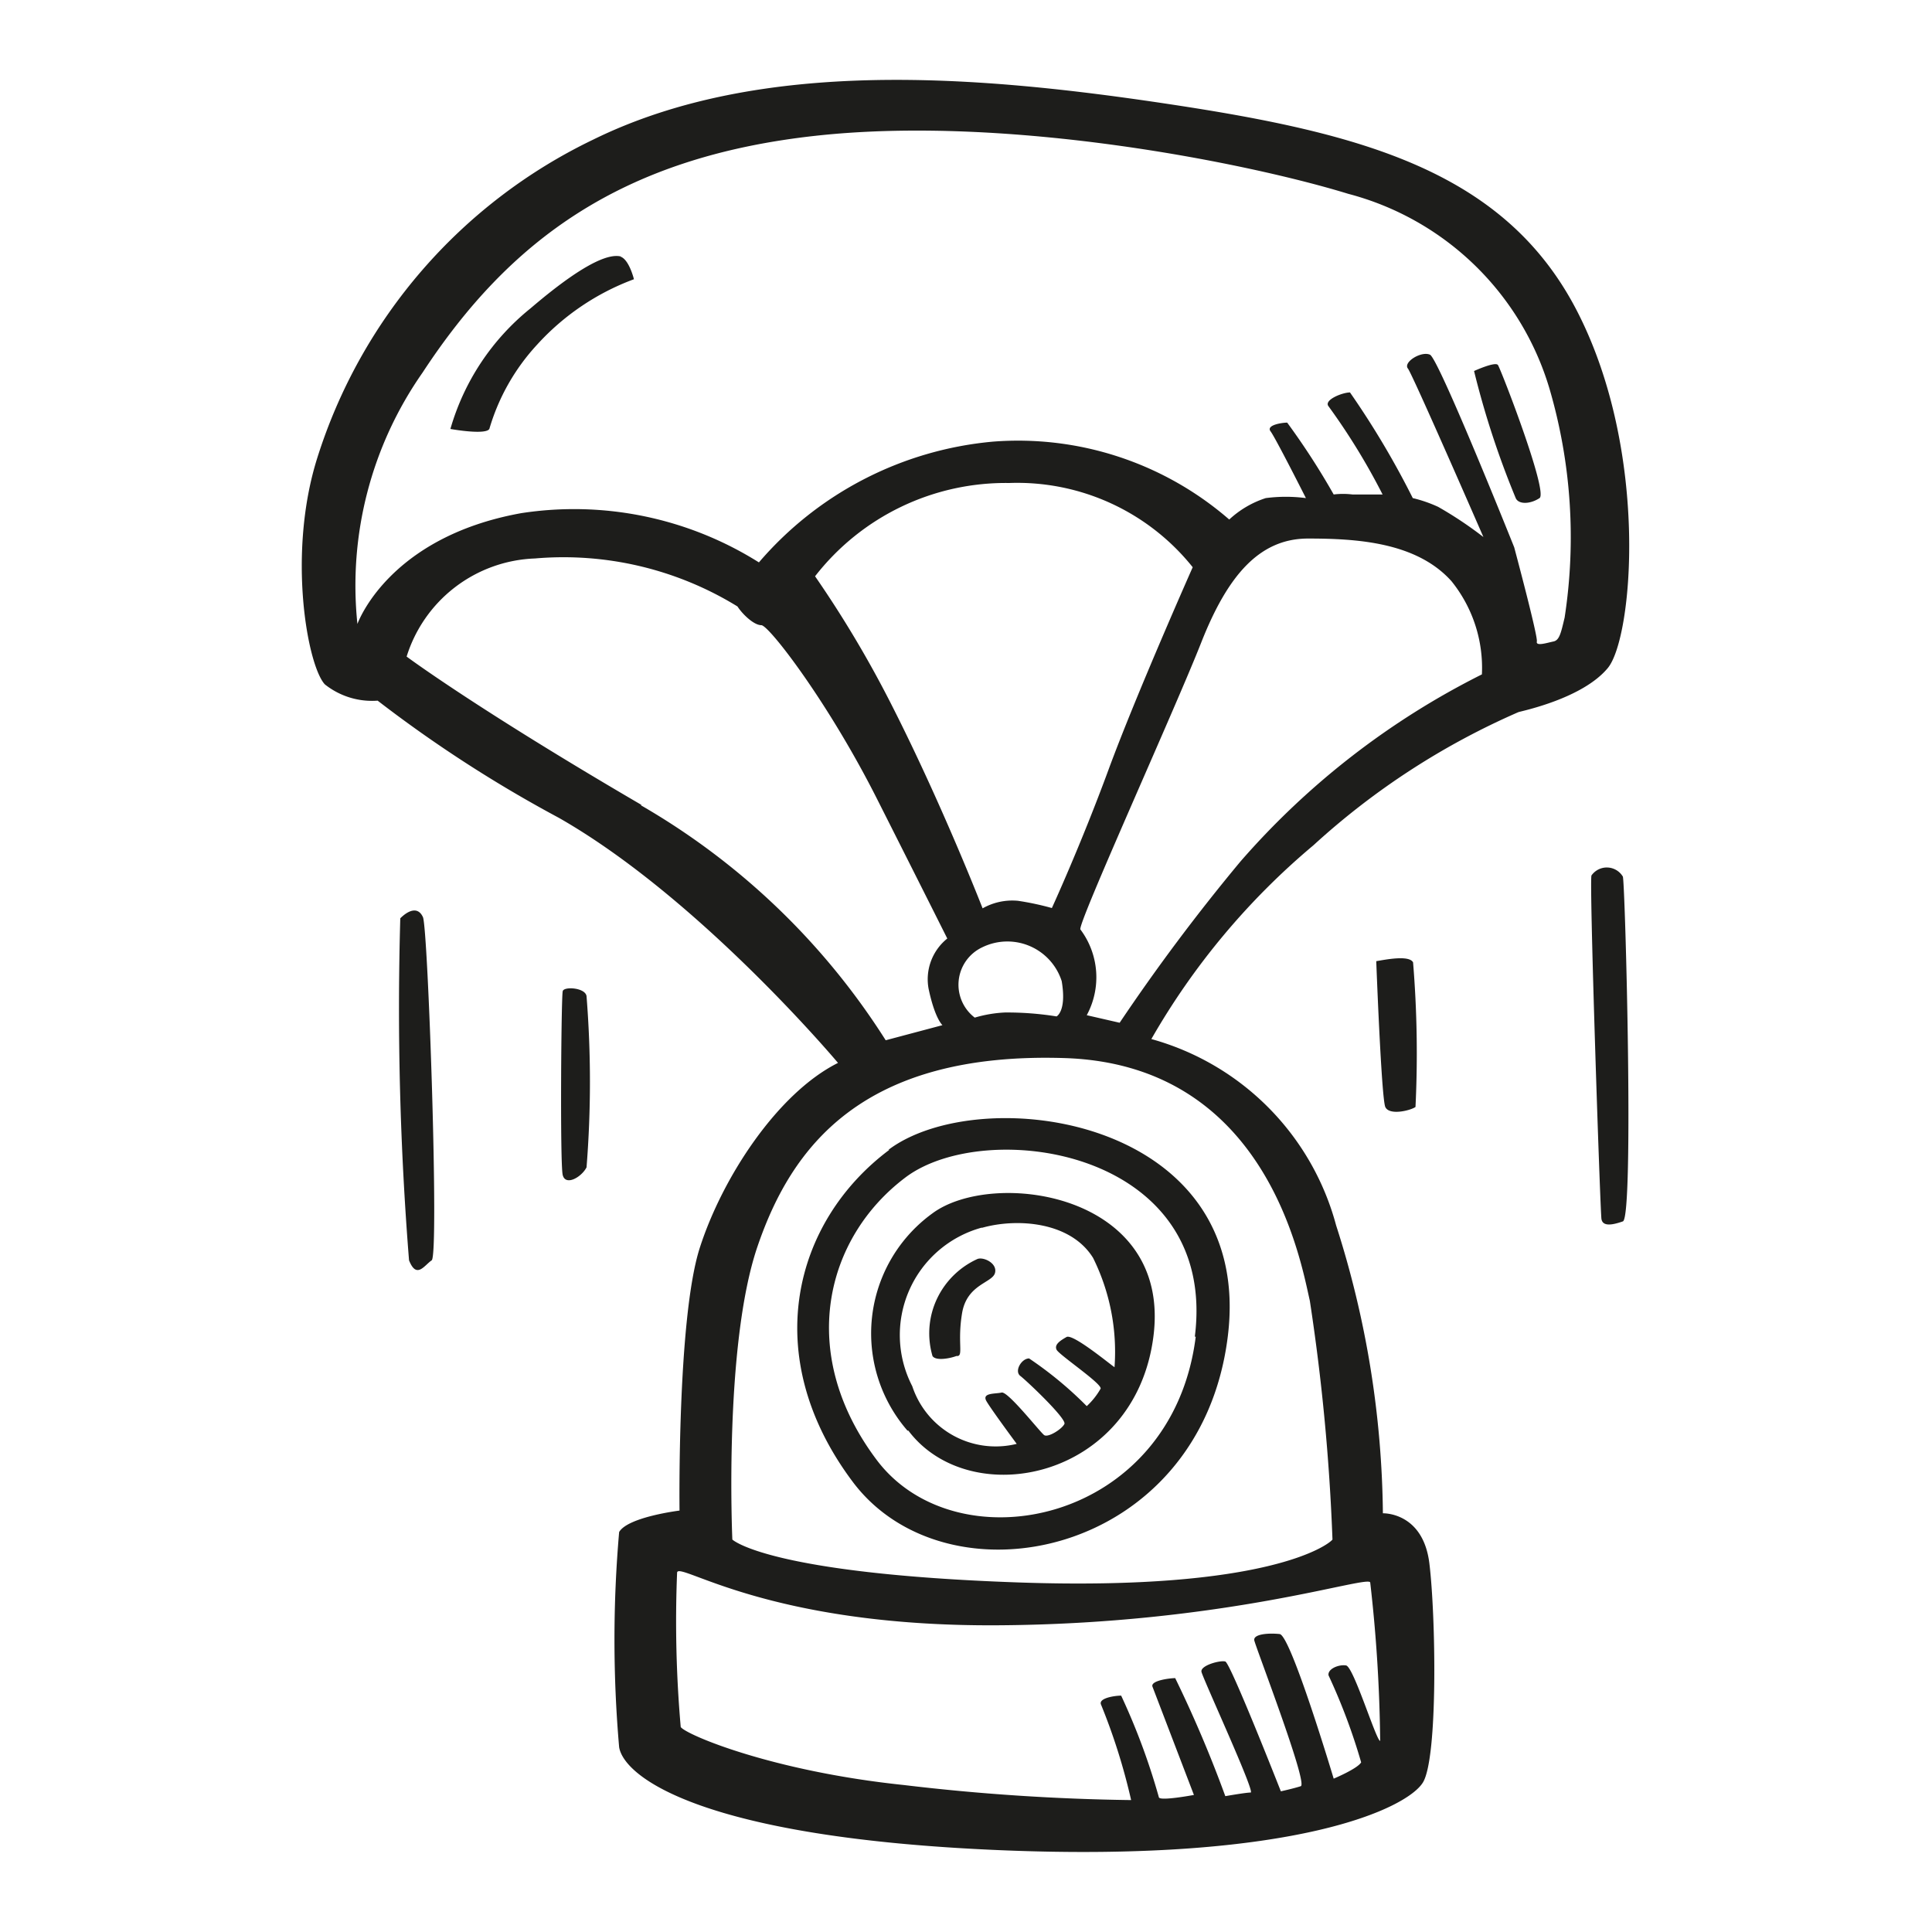 <?xml version="1.0" encoding="utf-8"?>
<svg width="800px" height="800px" viewBox="0 0 64 64" xmlns="http://www.w3.org/2000/svg"><path d="m51 16.5c.29-.21-1.29-4.29-1.38-4.41s-.79.2-.79.2a29.1 29.1 0 0 0 1.38 4.21c.09.21.47.21.79 0zm-30.42-8c-.29-.08-1 0-3 1.71a7.94 7.94 0 0 0 -2.66 4s1.16.21 1.29 0a7 7 0 0 1 1.58-2.79 8.16 8.16 0 0 1 3.21-2.17s-.16-.66-.45-.75zm8.88 29.59c-3.17 2.37-4.34 6.83-1.21 11s11.5 2.5 12.42-4.8-8.2-8.49-11.24-6.2zm10.15 6.19c-.78 6.2-7.91 7.62-10.57 4.08s-1.7-7.36.96-9.36 10.36-.93 9.58 5.28zm-9.52 3.11c2.05 2.72 7.52 1.63 8.12-3.13s-5.34-5.55-7.33-4.06a4.91 4.91 0 0 0 -.82 7.19zm2.45-6.72c1.14-.32 2.92-.21 3.67 1a7 7 0 0 1 .71 3.62c-.13-.08-1.38-1.12-1.59-1s-.41.25-.33.42 1.5 1.12 1.46 1.29a2.41 2.41 0 0 1 -.46.58 12.49 12.49 0 0 0 -1.91-1.58c-.25 0-.5.42-.29.58s1.54 1.42 1.46 1.59-.54.46-.67.37-1.2-1.46-1.41-1.41-.67 0-.5.29 1 1.41 1 1.41a2.91 2.91 0 0 1 -3.46-1.91 3.69 3.69 0 0 1 2.29-5.25zm-.83 4.25c.21 0 0-.46.16-1.42s1-1 1.09-1.33-.4-.55-.59-.46a2.73 2.73 0 0 0 -1.32 1.29 2.68 2.68 0 0 0 -.16 1.92c.11.17.58.08.79 0zm-18.45-14.5a104.84 104.84 0 0 0 .29 11.33c.25.63.5.17.75 0s-.12-11-.29-11.37-.5-.21-.75.04zm5.38 2.42c-.05.25-.09 5.7 0 6.08s.62.08.79-.25a35.81 35.81 0 0 0 0-5.67c-.04-.29-.77-.33-.79-.16zm34.08-3.84c-.08.17.29 11.13.33 11.38s.34.21.71.08.08-11.08 0-11.42a.62.62 0 0 0 -1.04-.04zm-7.13 2.84s.17 4.54.3 4.83.83.12 1 0a36.81 36.81 0 0 0 -.08-4.79c-.13-.25-.92-.09-1.22-.04zm7.67-9.71c.83-1 1.38-7.13-1-11.79s-7.12-5.92-13.46-6.88-13.58-1.58-19.16 1.17a17.54 17.54 0 0 0 -9.13 10.54c-1 3.17-.33 6.87.25 7.5a2.51 2.51 0 0 0 1.75.54 43.39 43.39 0 0 0 6 3.88c4.67 2.66 9.25 8.12 9.25 8.12-2 1-3.83 3.79-4.58 6.13s-.67 8.7-.67 8.7-1.71.21-2 .71a41.06 41.06 0 0 0 0 7.13c.17 1 2.79 3 12.63 3.41s13.5-1.41 14-2.25.42-5.54.21-7.25-1.54-1.66-1.54-1.66a32.08 32.08 0 0 0 -1.55-9.54 8.75 8.75 0 0 0 -6.12-6.17 23.82 23.82 0 0 1 5.37-6.42 24.62 24.62 0 0 1 6.79-4.41c.17-.05 2.13-.46 2.96-1.46zm-32 4.54c-5.5-3.21-7.79-4.92-7.79-4.92a4.63 4.63 0 0 1 4.25-3.25 11 11 0 0 1 6.71 1.59c.16.25.54.62.79.62s2.21 2.54 3.83 5.75 2.33 4.63 2.33 4.63a1.73 1.73 0 0 0 -.62 1.66c.21 1 .46 1.21.46 1.21l-1.88.5a23.51 23.51 0 0 0 -8.12-7.79zm13.62 3.42a9.23 9.23 0 0 0 -1.16-.25 2 2 0 0 0 -1.17.25s-1.33-3.42-3-6.71a36.47 36.47 0 0 0 -2.55-4.29 8 8 0 0 1 6.43-3.09 7.44 7.44 0 0 1 6.08 2.79s-1.87 4.21-2.79 6.71-1.88 4.59-1.88 4.59zm.12 3.58a10.37 10.37 0 0 0 -1.71-.13 4.18 4.18 0 0 0 -1 .17 1.37 1.37 0 0 1 .25-2.33 1.89 1.89 0 0 1 2.63 1.12c.17 1-.17 1.17-.17 1.17zm10.39 18.75a50.11 50.11 0 0 1 .33 5.25c-.13 0-.88-2.46-1.13-2.5s-.62.12-.58.33a19.84 19.84 0 0 1 1.08 2.88c-.12.21-.91.54-.91.54s-1.42-4.75-1.79-4.79-.88 0-.84.21 1.79 4.75 1.54 4.83-.66.17-.66.17-1.67-4.25-1.84-4.3-.83.13-.79.34 1.79 4 1.63 4-.84.12-.84.12a40.86 40.86 0 0 0 -1.66-3.91c-.17 0-.84.08-.75.29l1.37 3.58s-1.12.21-1.16.08a22 22 0 0 0 -1.25-3.37c-.21 0-.75.08-.67.29a20.25 20.25 0 0 1 1 3.17 71 71 0 0 1 -7.54-.5c-4.38-.46-7.21-1.67-7.38-1.92a40 40 0 0 1 -.12-5.12c.07-.37 3 1.79 10.58 1.75s12.29-1.67 12.38-1.42zm-2-9.33a69 69 0 0 1 .75 7.91c-.13.17-2.13 1.71-10.42 1.42s-9.46-1.42-9.46-1.42-.29-6.41.83-9.7 3.46-6.46 10.17-6.25 7.83 6.74 8.13 8.04zm5.7-20.75a26.06 26.06 0 0 0 -8 6.2 65.13 65.13 0 0 0 -4 5.34l-1.09-.25a2.64 2.64 0 0 0 -.21-2.84c-.12-.14 3.13-7.29 4-9.5s1.92-3.45 3.54-3.45 3.59.12 4.75 1.41a4.57 4.57 0 0 1 1.01 3.09zm-2.45-10.13c.16.21 2.5 5.58 2.5 5.58a12.73 12.73 0 0 0 -1.5-1 4.47 4.47 0 0 0 -.84-.29 28.47 28.47 0 0 0 -2.08-3.5c-.25 0-.88.25-.71.46a21.61 21.61 0 0 1 1.79 2.92c-.16 0-.62 0-1 0a2.57 2.57 0 0 0 -.62 0 24.16 24.16 0 0 0 -1.54-2.38c-.17 0-.71.08-.55.29s1.17 2.21 1.17 2.21a5.16 5.16 0 0 0 -1.33 0 3.23 3.23 0 0 0 -1.21.71 10.67 10.67 0 0 0 -7.83-2.58 11.58 11.58 0 0 0 -7.75 4 11.5 11.5 0 0 0 -7.88-1.63c-4.42.8-5.42 3.67-5.42 3.67a12.3 12.3 0 0 1 2.16-8.33c2.87-4.38 6.58-7.13 13-7.84s14.41.92 17.66 1.92a9.46 9.46 0 0 1 6.67 6.46 17.52 17.52 0 0 1 .5 7.58c-.12.5-.17.75-.37.79s-.59.17-.55 0-.75-3.12-.75-3.12-2.5-6.25-2.79-6.38-.9.25-.73.46z" fill="#1d1d1b"/></svg>
